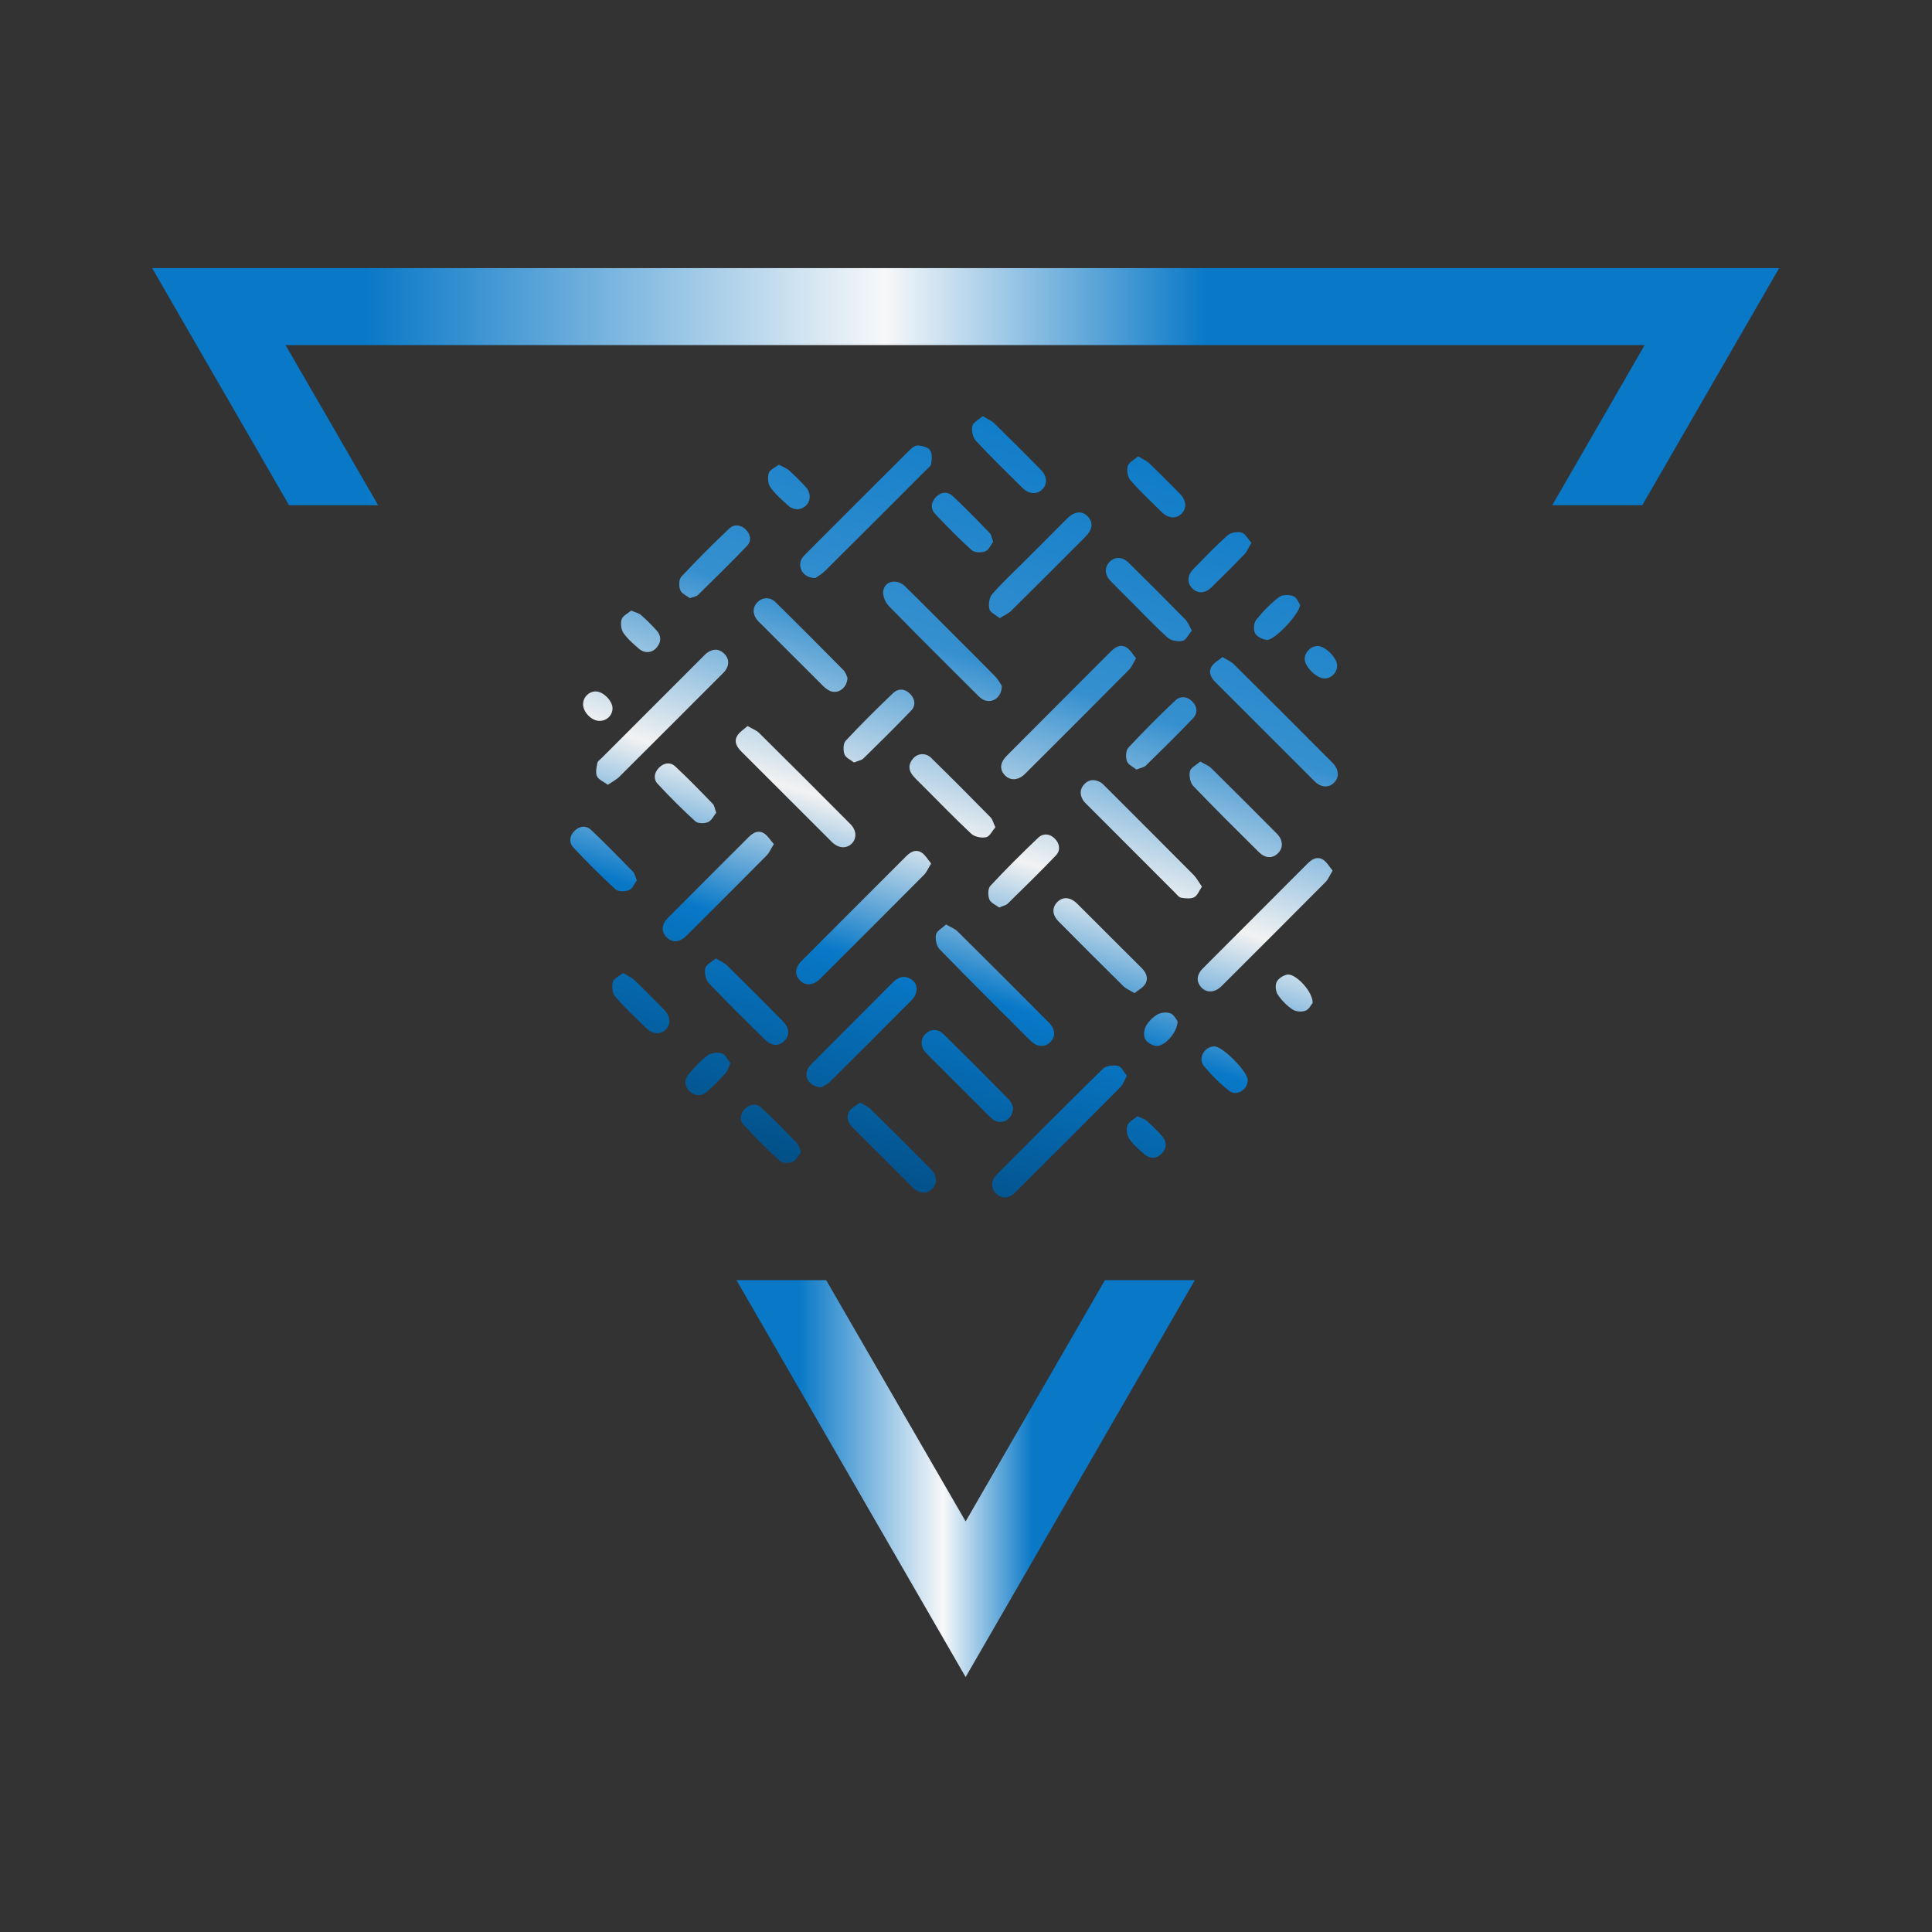 <?xml version="1.0" encoding="UTF-8" standalone="no"?><!DOCTYPE svg PUBLIC "-//W3C//DTD SVG 1.1//EN" "http://www.w3.org/Graphics/SVG/1.1/DTD/svg11.dtd"><svg width="100%" height="100%" viewBox="0 0 917 917" version="1.1" xmlns="http://www.w3.org/2000/svg" xmlns:xlink="http://www.w3.org/1999/xlink" xml:space="preserve" xmlns:serif="http://www.serif.com/" style="fill-rule:evenodd;clip-rule:evenodd;stroke-linejoin:round;stroke-miterlimit:2;"><rect x="0" y="0" width="917" height="917" fill="#333333" stroke="none"/><rect id="_012-nylon" serif:id="012-nylon" x="0" y="0" width="916.667" height="916.667" style="fill:none;"/><g><path d="M72.208,127.249l64.987,112.549l42.277,-0l-43.924,-76.013l645.077,0l-43.874,76.013l42.733,-0l64.974,-112.549l-772.25,0Z" style="fill:url(#_Linear1);fill-rule:nonzero;"/><path d="M524.429,607.629l-66.102,114.5l-66.191,-114.5l-42.568,0l108.759,188.37l108.772,-188.37l-42.67,0Z" style="fill:url(#_Linear2);fill-rule:nonzero;"/><path d="M523.529,507.26c-16.956,16.563 -33.659,33.367 -50.387,50.172c-2.877,2.914 -2.953,6.311 -0.558,8.883c2.535,2.7 6.159,2.75 9.201,-0.278c16.702,-16.615 33.367,-33.267 49.969,-49.995c1.255,-1.28 1.85,-3.206 3.13,-5.475c-1.521,-1.787 -2.674,-4.347 -4.283,-4.689c-0.583,-0.126 -1.242,-0.177 -1.927,-0.177c-1.926,-0 -4.055,0.481 -5.145,1.559Z" style="fill:url(#_Linear3);fill-rule:nonzero;"/><path d="M336.008,309.575c-0.912,0.595 -1.673,1.432 -2.459,2.217c-15.98,15.968 -31.948,31.949 -47.916,47.929c-0.786,0.786 -1.939,1.559 -2.116,2.484c-0.393,2.066 -0.963,4.537 -0.165,6.235c0.798,1.673 3.181,2.586 5.145,4.056c2.167,-1.496 4.043,-2.421 5.45,-3.815c16.221,-16.132 32.379,-32.316 48.537,-48.486c0.684,-0.685 1.419,-1.356 1.951,-2.155c1.775,-2.648 1.635,-5.31 -0.519,-7.604c-1.305,-1.368 -2.75,-2.053 -4.296,-2.053c-1.166,0 -2.383,0.406 -3.612,1.192Z" style="fill:url(#_Linear4);fill-rule:nonzero;"/><path d="M527.04,309.423c-16.348,16.373 -32.722,32.721 -49.057,49.133c-3.384,3.383 -3.663,6.691 -0.976,9.466c2.522,2.624 6.374,2.421 9.53,-0.735c16.487,-16.424 32.95,-32.886 49.348,-49.412c1.28,-1.279 1.977,-3.155 3.346,-5.424c-1.584,-1.875 -2.712,-4.004 -4.486,-5.107c-0.875,-0.557 -1.724,-0.785 -2.522,-0.785c-1.926,-0 -3.637,1.305 -5.183,2.864Z" style="fill:url(#_Linear5);fill-rule:nonzero;"/><path d="M430.066,406.434c-16.563,16.576 -33.127,33.114 -49.652,49.716c-3.143,3.143 -3.308,6.501 -0.761,9.188c2.535,2.648 6.362,2.471 9.531,-0.685c16.487,-16.424 32.974,-32.886 49.373,-49.411c1.293,-1.306 2.015,-3.169 3.397,-5.386c-1.572,-1.876 -2.712,-3.992 -4.487,-5.158c-0.874,-0.571 -1.736,-0.824 -2.547,-0.824c-1.774,-0 -3.409,1.115 -4.854,2.56Z" style="fill:url(#_Linear6);fill-rule:nonzero;"/><path d="M620.654,409.843c-16.563,16.576 -33.127,33.114 -49.652,49.703c-3.156,3.156 -3.308,6.476 -0.735,9.188c2.547,2.649 6.362,2.458 9.53,-0.684c16.487,-16.437 32.95,-32.899 49.361,-49.412c1.28,-1.305 1.99,-3.168 3.358,-5.424c-1.571,-1.863 -2.699,-3.992 -4.461,-5.133c-0.861,-0.57 -1.723,-0.798 -2.534,-0.798c-1.787,-0 -3.422,1.128 -4.867,2.56Z" style="fill:url(#_Linear7);fill-rule:nonzero;"/><path d="M431.904,213.476c-16.703,16.614 -33.343,33.292 -49.995,49.969c-0.481,0.482 -0.95,1.014 -1.292,1.597c-2.37,4.131 0.557,9.353 6.374,9.315c1.077,-0.761 3.13,-1.889 4.714,-3.473c15.943,-15.816 31.797,-31.707 47.663,-47.599c0.976,-0.976 2.446,-1.977 2.611,-3.118c0.304,-2.141 0.532,-4.879 -0.532,-6.476c-0.963,-1.432 -3.675,-2.078 -5.69,-2.268c-0.051,-0 -0.115,-0.013 -0.165,-0.013c-1.204,0 -2.712,1.103 -3.688,2.066Z" style="fill:url(#_Linear8);fill-rule:nonzero;"/><path d="M575.095,316.317c-1.66,2.686 -0.405,5.284 1.762,7.439c15.702,15.676 31.353,31.391 47.08,47.054c3.016,3.029 6.653,3.207 9.213,0.748c2.649,-2.573 2.433,-6.362 -0.722,-9.543c-15.575,-15.613 -31.15,-31.213 -46.801,-46.737c-1.293,-1.293 -3.143,-2.041 -5.348,-3.435c-1.901,1.572 -4.094,2.699 -5.184,4.474Z" style="fill:url(#_Linear9);fill-rule:nonzero;"/><path d="M419.206,280.478c-0.355,2.23 0.988,5.436 2.648,7.147c13.75,14.118 27.729,27.969 41.682,41.884c0.963,0.976 1.989,1.977 3.193,2.598c4.005,2.079 8.884,-1.052 8.744,-6.564c-0.633,-0.964 -1.533,-2.839 -2.914,-4.259c-6.387,-6.564 -12.914,-13.002 -19.377,-19.465c-7.857,-7.845 -15.651,-15.753 -23.585,-23.508c-1.546,-1.521 -3.434,-2.244 -5.17,-2.244c-2.547,0 -4.778,1.547 -5.221,4.411Z" style="fill:url(#_Linear10);fill-rule:nonzero;"/><path d="M444.26,443.591c-0.443,2.167 0.228,5.437 1.711,6.97c14.206,14.599 28.666,28.97 43.113,43.367c3.029,3.016 6.666,3.282 9.239,0.874c2.813,-2.636 2.724,-6.21 -0.545,-9.505c-14.371,-14.434 -28.793,-28.868 -43.266,-43.202c-1.292,-1.28 -3.168,-1.951 -5.474,-3.32c-1.851,1.749 -4.423,3.067 -4.778,4.816Z" style="fill:url(#_Linear11);fill-rule:nonzero;"/><path d="M349.872,349.317c-1.571,2.763 -0.139,5.259 2.002,7.388c14.321,14.295 28.616,28.628 42.936,42.911c3.143,3.117 7.021,3.333 9.53,0.71c2.421,-2.522 2.205,-6.248 -0.76,-9.239c-14.384,-14.435 -28.768,-28.856 -43.253,-43.189c-1.28,-1.268 -3.168,-1.927 -5.5,-3.308c-1.837,1.685 -3.928,2.915 -4.955,4.727Z" style="fill:url(#_Linear12);fill-rule:nonzero;"/><path d="M514.633,372.23c-2.142,2.293 -2.205,4.993 -0.532,7.641c0.506,0.799 1.254,1.47 1.926,2.142c13.915,13.94 27.83,27.868 41.757,41.783c0.875,0.862 1.787,2.154 2.839,2.306c2.04,0.33 4.473,0.609 6.184,-0.241c1.546,-0.785 2.332,-3.079 3.688,-5.043c-1.546,-2.167 -2.56,-4.132 -4.043,-5.627c-13.864,-13.978 -27.804,-27.868 -41.732,-41.795c-0.773,-0.774 -1.558,-1.623 -2.509,-2.155c-1.153,-0.621 -2.306,-0.963 -3.409,-0.963c-1.508,0 -2.927,0.608 -4.169,1.952Z" style="fill:url(#_Linear13);fill-rule:nonzero;"/><path d="M423.755,466.326c-12.711,12.8 -25.485,25.523 -38.221,38.298c-0.786,0.773 -1.559,1.622 -2.053,2.572c-2.142,4.03 0.823,8.846 6.476,8.846c0.798,-0.507 2.623,-1.242 3.916,-2.535c12.913,-12.787 25.764,-25.65 38.563,-38.551c1.027,-1.026 2.028,-2.395 2.383,-3.776c0.697,-2.788 -0.152,-5.285 -2.864,-6.691c-1.052,-0.545 -2.041,-0.799 -2.978,-0.799c-1.901,0 -3.612,1.014 -5.222,2.636Z" style="fill:url(#_Linear14);fill-rule:nonzero;"/><path d="M355.258,397.398c-12.723,12.724 -25.472,25.422 -38.145,38.184c-3.169,3.168 -3.371,6.475 -0.824,9.187c2.636,2.814 6.184,2.7 9.467,-0.557c12.761,-12.686 25.472,-25.422 38.132,-38.196c1.293,-1.306 2.028,-3.156 3.409,-5.374c-1.66,-1.875 -2.851,-3.954 -4.651,-5.094c-0.849,-0.532 -1.685,-0.761 -2.483,-0.761c-1.8,0 -3.46,1.154 -4.905,2.611Z" style="fill:url(#_Linear15);fill-rule:nonzero;"/><path d="M506.56,246.058c-6.666,6.628 -13.294,13.307 -19.947,19.973c-5.272,5.284 -10.785,10.366 -15.702,15.98c-1.406,1.597 -1.812,4.879 -1.305,7.072c0.367,1.634 2.978,2.737 4.892,4.334c2.205,-1.407 4.156,-2.218 5.538,-3.587c11.824,-11.671 23.546,-23.419 35.268,-35.192c3.333,-3.346 3.638,-6.717 1.027,-9.467c-1.229,-1.293 -2.636,-1.952 -4.131,-1.952c-1.787,0.013 -3.714,0.951 -5.64,2.839Z" style="fill:url(#_Linear16);fill-rule:nonzero;"/><path d="M359.529,285.826c-2.408,2.433 -2.433,5.677 -0.025,8.592c0.443,0.519 0.95,0.988 1.444,1.483c9.784,9.783 19.555,19.579 29.376,29.337c1.039,1.052 2.256,2.104 3.587,2.687c3.801,1.66 8.148,-1.255 8.338,-6.235c-0.393,-0.773 -0.823,-2.522 -1.901,-3.612c-10.683,-10.835 -21.43,-21.62 -32.278,-32.278c-1.292,-1.267 -2.788,-1.863 -4.245,-1.863c-1.546,0 -3.067,0.659 -4.296,1.889Z" style="fill:url(#_Linear17);fill-rule:nonzero;"/><path d="M564.792,366.058c-0.494,2.142 0.114,5.475 1.584,7.008c10.151,10.62 20.619,20.948 31.062,31.302c3.13,3.118 6.526,3.219 9.175,0.583c2.534,-2.522 2.433,-6.248 -0.545,-9.251c-10.354,-10.43 -20.746,-20.822 -31.213,-31.15c-1.217,-1.179 -2.966,-1.812 -5.146,-3.105c-1.85,1.635 -4.511,2.864 -4.917,4.613Z" style="fill:url(#_Linear18);fill-rule:nonzero;"/><path d="M501.757,428.231c-2.534,2.636 -2.357,6.058 0.722,9.163c10.164,10.265 20.353,20.467 30.618,30.592c1.293,1.293 3.13,2.015 5.399,3.409c1.888,-1.559 4.119,-2.648 5.145,-4.448c1.496,-2.636 0.431,-5.285 -1.774,-7.477c-10.227,-10.164 -20.391,-20.403 -30.618,-30.567c-1.749,-1.736 -3.599,-2.585 -5.335,-2.585c-1.521,-0 -2.94,0.646 -4.157,1.913Z" style="fill:url(#_Linear19);fill-rule:nonzero;"/><path d="M439.242,490.759c-2.37,2.294 -2.408,5.805 -0.089,8.618c0.253,0.317 0.57,0.608 0.849,0.9c9.91,9.91 19.808,19.833 29.731,29.731c0.671,0.671 1.444,1.343 2.268,1.786c4.081,2.193 8.808,-0.671 8.846,-6.298c-0.33,-0.646 -0.773,-2.37 -1.85,-3.472c-10.316,-10.468 -20.695,-20.885 -31.189,-31.201c-1.343,-1.318 -2.838,-1.952 -4.321,-1.952c-1.495,0 -2.978,0.659 -4.245,1.888Z" style="fill:url(#_Linear20);fill-rule:nonzero;"/><path d="M403.022,527.625c-1.52,2.598 -0.57,5.323 1.635,7.515c9.518,9.454 18.959,18.984 28.489,28.425c3.193,3.169 6.932,3.283 9.492,0.545c2.37,-2.534 2.116,-6.197 -0.875,-9.226c-9.454,-9.517 -18.933,-19.022 -28.501,-28.438c-1.217,-1.204 -2.953,-1.875 -5.056,-3.155c-1.851,1.483 -4.132,2.56 -5.184,4.334Z" style="fill:url(#_Linear21);fill-rule:nonzero;"/><path d="M526.495,266.854c-2.332,2.522 -2.155,5.982 0.595,8.897c2.966,3.092 6.058,6.083 9.087,9.124c5.969,5.969 11.773,12.128 18.033,17.78c1.61,1.445 4.879,2.053 7.034,1.546c1.723,-0.392 2.902,-3.079 4.461,-4.904c-1.28,-2.23 -1.863,-4.017 -3.029,-5.196c-8.935,-9.086 -17.932,-18.097 -27.019,-27.031c-1.521,-1.508 -3.206,-2.243 -4.828,-2.243c-1.584,-0 -3.092,0.684 -4.334,2.027Z" style="fill:url(#_Linear22);fill-rule:nonzero;"/><path d="M334.779,459.483c-0.507,2.154 0.101,5.5 1.571,7.059c8.656,9.162 17.666,17.982 26.626,26.841c3.308,3.269 6.831,3.345 9.479,0.519c2.446,-2.598 2.218,-6.083 -0.861,-9.188c-8.77,-8.871 -17.578,-17.691 -26.474,-26.435c-1.306,-1.28 -3.156,-2.015 -5.348,-3.371c-1.888,1.622 -4.575,2.826 -4.993,4.575Z" style="fill:url(#_Linear23);fill-rule:nonzero;"/><path d="M433.45,359.95c-2.382,2.674 -2.382,5.525 -0.101,8.25c1.33,1.584 2.876,2.99 4.334,4.461c7.743,7.73 15.334,15.613 23.318,23.077c1.584,1.483 4.866,2.116 7.046,1.647c1.711,-0.38 2.94,-3.054 4.398,-4.739c-0.989,-2.091 -1.318,-3.726 -2.294,-4.715c-9.315,-9.479 -18.68,-18.895 -28.172,-28.197c-1.242,-1.216 -2.725,-1.787 -4.195,-1.787c-1.584,0 -3.168,0.697 -4.334,2.003Z" style="fill:url(#_Linear24);fill-rule:nonzero;"/><path d="M461.508,202.184c-0.482,2.142 0.177,5.412 1.647,6.996c7.161,7.718 14.726,15.043 22.216,22.456c3.003,2.953 6.729,3.156 9.239,0.735c2.674,-2.572 2.496,-6.286 -0.697,-9.517c-7.3,-7.401 -14.638,-14.751 -22.077,-22.013c-1.318,-1.267 -3.168,-1.99 -5.386,-3.333c-1.875,1.66 -4.537,2.915 -4.942,4.676Z" style="fill:url(#_Linear25);fill-rule:nonzero;"/><path d="M492.861,397.537c-7.832,7.427 -15.487,15.056 -22.824,22.951c-1.191,1.267 -1.191,4.575 -0.444,6.413c0.672,1.698 3.105,2.648 4.651,3.84c1.838,-0.799 3.219,-1.014 4.03,-1.813c7.718,-7.565 15.448,-15.106 22.9,-22.912c2.231,-2.345 1.876,-5.488 -0.443,-7.896c-1.306,-1.343 -2.852,-2.04 -4.385,-2.04c-1.23,0 -2.446,0.469 -3.485,1.457Z" style="fill:url(#_Linear26);fill-rule:nonzero;"/><path d="M423.92,328.939c-7.692,7.376 -15.271,14.865 -22.532,22.659c-1.204,1.293 -1.255,4.575 -0.558,6.451c0.608,1.66 3.016,2.661 4.524,3.865c2.028,-0.849 3.587,-1.065 4.474,-1.939c7.603,-7.452 15.182,-14.954 22.57,-22.621c2.319,-2.408 2.003,-5.475 -0.304,-7.883c-1.343,-1.394 -2.889,-2.154 -4.448,-2.154c-1.28,-0 -2.573,0.519 -3.726,1.622Z" style="fill:url(#_Linear27);fill-rule:nonzero;"/><path d="M346.184,250.81c-7.832,7.427 -15.486,15.056 -22.836,22.951c-1.179,1.267 -1.179,4.562 -0.431,6.4c0.684,1.673 3.105,2.648 4.524,3.738c1.774,-0.659 3.08,-0.76 3.802,-1.47c7.882,-7.743 15.816,-15.461 23.445,-23.483c2.116,-2.217 1.571,-5.297 -0.634,-7.527c-1.318,-1.318 -2.877,-2.041 -4.423,-2.041c-1.216,0 -2.408,0.457 -3.447,1.432Z" style="fill:url(#_Linear28);fill-rule:nonzero;"/><path d="M557.809,332.5c-7.629,7.249 -15.106,14.688 -22.279,22.418c-1.216,1.28 -1.318,4.55 -0.633,6.426c0.608,1.672 3.016,2.712 4.511,3.928c2.041,-0.836 3.587,-1.052 4.474,-1.913c7.54,-7.389 15.055,-14.764 22.342,-22.381c2.433,-2.534 2.066,-5.741 -0.481,-8.187c-1.28,-1.229 -2.763,-1.862 -4.22,-1.862c-1.318,-0 -2.611,0.506 -3.714,1.571Z" style="fill:url(#_Linear29);fill-rule:nonzero;"/><path d="M272.656,394.407c-2.37,2.37 -2.699,5.538 -0.494,7.87c6.412,6.844 13.053,13.522 19.985,19.846c1.267,1.166 4.562,1.115 6.4,0.367c1.66,-0.684 2.585,-3.117 3.713,-4.613c-0.798,-1.913 -1.001,-3.294 -1.8,-4.106c-6.564,-6.716 -13.116,-13.445 -19.947,-19.896c-1.077,-1.014 -2.294,-1.483 -3.523,-1.483c-1.495,0 -3.029,0.723 -4.334,2.015Z" style="fill:url(#_Linear30);fill-rule:nonzero;"/><path d="M582.623,254.118c-5.677,5.044 -10.924,10.569 -16.221,15.993c-2.966,3.042 -3.042,6.641 -0.469,9.175c2.674,2.598 5.994,2.472 9.175,-0.608c5.234,-5.107 10.43,-10.265 15.499,-15.55c1.255,-1.292 1.952,-3.13 3.333,-5.449c-1.635,-1.863 -2.839,-4.41 -4.613,-4.904c-0.532,-0.152 -1.128,-0.216 -1.774,-0.216c-1.787,0 -3.802,0.558 -4.93,1.559Z" style="fill:url(#_Linear31);fill-rule:nonzero;"/><path d="M312.664,364.512c-2.179,2.268 -2.623,5.284 -0.532,7.515c5.741,6.172 11.685,12.153 17.907,17.805c1.217,1.103 4.334,1.116 6.045,0.368c1.685,-0.723 2.712,-3.029 3.853,-4.461c-0.697,-1.926 -0.824,-3.358 -1.61,-4.169c-5.842,-6.045 -11.697,-12.116 -17.856,-17.831c-1.027,-0.951 -2.18,-1.394 -3.358,-1.394c-1.559,-0 -3.143,0.785 -4.449,2.167Z" style="fill:url(#_Linear32);fill-rule:nonzero;"/><path d="M444.197,235.958c-2.332,2.433 -2.636,5.5 -0.38,7.908c5.588,5.969 11.342,11.823 17.425,17.285c1.318,1.179 4.575,1.255 6.425,0.52c1.66,-0.634 2.623,-3.092 3.738,-4.524c-0.76,-1.964 -0.899,-3.384 -1.685,-4.195c-5.804,-5.982 -11.583,-11.976 -17.666,-17.641c-1.052,-0.988 -2.269,-1.444 -3.472,-1.444c-1.534,-0 -3.08,0.735 -4.385,2.091Z" style="fill:url(#_Linear33);fill-rule:nonzero;"/><path d="M535.252,221.282c-0.571,2.003 -0,5.171 1.343,6.717c4.651,5.31 9.834,10.176 14.891,15.132c3.028,2.978 6.691,3.206 9.226,0.785c2.648,-2.534 2.458,-6.349 -0.672,-9.542c-4.765,-4.854 -9.556,-9.695 -14.46,-14.384c-1.331,-1.267 -3.155,-2.028 -5.386,-3.409c-1.888,1.685 -4.435,2.902 -4.942,4.701Z" style="fill:url(#_Linear34);fill-rule:nonzero;"/><path d="M353.623,526.269c-2.243,2.23 -2.864,5.234 -0.785,7.502c5.525,6.02 11.278,11.812 17.323,17.286c1.23,1.115 4.373,1.153 6.096,0.406c1.711,-0.723 2.725,-3.067 3.954,-4.588c-0.722,-1.825 -0.9,-3.244 -1.698,-4.055c-5.69,-5.842 -11.355,-11.723 -17.362,-17.248c-0.963,-0.874 -2.066,-1.28 -3.206,-1.28c-1.496,0 -3.042,0.71 -4.322,1.977Z" style="fill:url(#_Linear35);fill-rule:nonzero;"/><path d="M290.88,465.908c-0.571,2.18 -0.279,5.487 1.09,7.084c4.486,5.234 9.58,9.948 14.497,14.802c3.194,3.143 6.932,3.46 9.505,0.912c2.573,-2.534 2.319,-6.323 -0.798,-9.504c-4.651,-4.74 -9.315,-9.454 -14.105,-14.029c-1.318,-1.267 -3.131,-2.002 -5.31,-3.333c-1.85,1.445 -4.461,2.471 -4.879,4.068Z" style="fill:url(#_Linear36);fill-rule:nonzero;"/><path d="M607.082,283.392c-4.018,3.105 -7.667,6.831 -10.848,10.798c-1.166,1.457 -1.394,4.752 -0.52,6.412c0.849,1.622 3.574,2.915 5.602,3.13c3.358,0.355 15.41,-12.001 15.739,-16.664c-0.659,-0.926 -1.558,-3.498 -3.181,-4.119c-0.874,-0.342 -2.002,-0.532 -3.117,-0.532c-1.419,-0 -2.813,0.304 -3.675,0.975Z" style="fill:url(#_Linear37);fill-rule:nonzero;"/><path d="M576.401,496.652c-4.626,0.026 -7.972,5.576 -5.044,9.201c3.536,4.372 7.616,8.427 12.039,11.874c3.574,2.788 8.719,-0.418 8.833,-4.993c0.114,-3.903 -11.874,-16.082 -15.816,-16.082l-0.012,0Z" style="fill:url(#_Linear38);fill-rule:nonzero;"/><path d="M335.945,500.872c-3.308,2.408 -6.083,5.602 -8.859,8.681c-2.471,2.738 -2.281,6.261 0.304,8.517c2.674,2.344 5.691,2.293 8.263,0.038c3.118,-2.725 5.994,-5.741 8.782,-8.808c0.951,-1.039 1.28,-2.649 2.231,-4.702c-1.293,-1.609 -2.319,-4.106 -3.967,-4.613c-0.684,-0.215 -1.482,-0.329 -2.306,-0.329c-1.622,-0 -3.333,0.418 -4.448,1.216Z" style="fill:url(#_Linear39);fill-rule:nonzero;"/><path d="M364.877,224.565c-0.659,2.015 -0.368,5.107 0.824,6.792c2.293,3.232 5.424,5.893 8.389,8.593c2.649,2.42 6.324,2.23 8.592,-0.14c2.218,-2.344 2.231,-5.969 -0.215,-8.63c-2.535,-2.737 -5.171,-5.411 -7.946,-7.908c-1.153,-1.039 -2.775,-1.571 -4.841,-2.712c-1.749,1.369 -4.284,2.357 -4.803,4.005Z" style="fill:url(#_Linear40);fill-rule:nonzero;"/><path d="M295.074,293.911c-0.633,1.901 -0.316,4.778 0.786,6.438c1.888,2.801 4.6,5.12 7.198,7.388c2.776,2.471 6.235,2.294 8.517,-0.266c2.344,-2.661 2.433,-5.576 0.076,-8.225c-2.294,-2.572 -4.765,-5.018 -7.351,-7.287c-1.052,-0.937 -2.636,-1.254 -4.701,-2.167c-1.597,1.356 -3.954,2.433 -4.525,4.119Z" style="fill:url(#_Linear41);fill-rule:nonzero;"/><path d="M535.15,534.088c-0.697,1.812 -0.304,4.753 0.799,6.387c1.901,2.801 4.6,5.146 7.223,7.389c2.674,2.306 5.69,2.205 8.187,-0.317c2.496,-2.522 2.573,-5.551 0.279,-8.212c-2.243,-2.611 -4.765,-5.006 -7.325,-7.325c-0.963,-0.862 -2.395,-1.217 -4.41,-2.193c-1.61,1.356 -4.068,2.472 -4.753,4.271Z" style="fill:url(#_Linear42);fill-rule:nonzero;"/><path d="M610.985,462.588c-1.901,0.342 -4.283,1.862 -5.056,3.51c-0.761,1.622 -0.444,4.512 0.582,6.045c1.825,2.712 4.297,5.196 6.996,7.008c1.546,1.027 4.372,1.255 6.134,0.57c1.698,-0.659 2.762,-2.965 3.396,-3.7c0.127,-5.234 -7.604,-13.471 -11.608,-13.471c-0.153,-0 -0.305,0.012 -0.444,0.038Z" style="fill:url(#_Linear43);fill-rule:nonzero;"/><path d="M549.395,481.508c-2.205,1.242 -4.258,3.321 -5.488,5.513c-0.925,1.66 -1.216,4.474 -0.405,6.058c0.811,1.634 3.244,3.092 5.145,3.371c3.802,0.557 10.379,-6.426 10.265,-11.761c-0.621,-0.76 -1.673,-3.054 -3.371,-3.726c-0.659,-0.253 -1.457,-0.38 -2.294,-0.38c-1.368,0 -2.813,0.33 -3.852,0.925Z" style="fill:url(#_Linear44);fill-rule:nonzero;"/><path d="M625.305,306.622c-3.231,0.076 -6.095,3.041 -6.045,6.222c0.076,3.713 5.754,9.252 9.429,9.176c3.333,-0.064 5.982,-2.827 5.956,-6.172c-0.05,-3.688 -5.614,-9.226 -9.251,-9.226l-0.089,-0Z" style="fill:url(#_Linear45);fill-rule:nonzero;"/><path d="M282.731,328.179c-3.219,-0 -5.893,2.648 -5.982,5.956c-0.101,3.675 3.802,7.844 7.515,8.009c3.562,0.19 6.489,-2.547 6.464,-6.032c-0.038,-3.46 -4.335,-7.819 -7.832,-7.933l-0.165,-0Z" style="fill:url(#_Linear46);fill-rule:nonzero;"/></g><defs><linearGradient id="_Linear1" x1="0" y1="0" x2="1" y2="0" gradientUnits="userSpaceOnUse" gradientTransform="matrix(718.274,0,0,718.274,126.184,101.895)"><stop offset="0" style="stop-color:#0878c7;stop-opacity:1"/><stop offset="0.07" style="stop-color:#0878c7;stop-opacity:1"/><stop offset="0.41" style="stop-color:#f7f8f9;stop-opacity:1"/><stop offset="0.62" style="stop-color:#0878c7;stop-opacity:1"/><stop offset="1" style="stop-color:#0878c7;stop-opacity:1"/></linearGradient><linearGradient id="_Linear2" x1="0" y1="0" x2="1" y2="0" gradientUnits="userSpaceOnUse" gradientTransform="matrix(202.325,0,0,202.325,364.773,582.285)"><stop offset="0" style="stop-color:#0878c7;stop-opacity:1"/><stop offset="0.07" style="stop-color:#0878c7;stop-opacity:1"/><stop offset="0.41" style="stop-color:#f7f8f9;stop-opacity:1"/><stop offset="0.62" style="stop-color:#0878c7;stop-opacity:1"/><stop offset="1" style="stop-color:#0878c7;stop-opacity:1"/></linearGradient><linearGradient id="_Linear3" x1="0" y1="0" x2="1" y2="0" gradientUnits="userSpaceOnUse" gradientTransform="matrix(-128.541,401.883,-401.883,-128.541,570.495,205.746)"><stop offset="0" style="stop-color:#0878c7;stop-opacity:1"/><stop offset="0.32" style="stop-color:#3690cf;stop-opacity:1"/><stop offset="0.52" style="stop-color:#f2f2f2;stop-opacity:1"/><stop offset="0.68" style="stop-color:#0878c7;stop-opacity:1"/><stop offset="1" style="stop-color:#004373;stop-opacity:1"/></linearGradient><linearGradient id="_Linear4" x1="0" y1="0" x2="1" y2="0" gradientUnits="userSpaceOnUse" gradientTransform="matrix(-128.541,401.883,-401.883,-128.541,570.495,205.746)"><stop offset="0" style="stop-color:#0878c7;stop-opacity:1"/><stop offset="0.32" style="stop-color:#3690cf;stop-opacity:1"/><stop offset="0.52" style="stop-color:#f2f2f2;stop-opacity:1"/><stop offset="0.68" style="stop-color:#0878c7;stop-opacity:1"/><stop offset="1" style="stop-color:#004373;stop-opacity:1"/></linearGradient><linearGradient id="_Linear5" x1="0" y1="0" x2="1" y2="0" gradientUnits="userSpaceOnUse" gradientTransform="matrix(-128.541,401.883,-401.883,-128.541,570.495,205.746)"><stop offset="0" style="stop-color:#0878c7;stop-opacity:1"/><stop offset="0.32" style="stop-color:#3690cf;stop-opacity:1"/><stop offset="0.52" style="stop-color:#f2f2f2;stop-opacity:1"/><stop offset="0.68" style="stop-color:#0878c7;stop-opacity:1"/><stop offset="1" style="stop-color:#004373;stop-opacity:1"/></linearGradient><linearGradient id="_Linear6" x1="0" y1="0" x2="1" y2="0" gradientUnits="userSpaceOnUse" gradientTransform="matrix(-128.541,401.883,-401.883,-128.541,570.495,205.746)"><stop offset="0" style="stop-color:#0878c7;stop-opacity:1"/><stop offset="0.32" style="stop-color:#3690cf;stop-opacity:1"/><stop offset="0.52" style="stop-color:#f2f2f2;stop-opacity:1"/><stop offset="0.68" style="stop-color:#0878c7;stop-opacity:1"/><stop offset="1" style="stop-color:#004373;stop-opacity:1"/></linearGradient><linearGradient id="_Linear7" x1="0" y1="0" x2="1" y2="0" gradientUnits="userSpaceOnUse" gradientTransform="matrix(-128.541,401.883,-401.883,-128.541,570.495,205.746)"><stop offset="0" style="stop-color:#0878c7;stop-opacity:1"/><stop offset="0.32" style="stop-color:#3690cf;stop-opacity:1"/><stop offset="0.52" style="stop-color:#f2f2f2;stop-opacity:1"/><stop offset="0.68" style="stop-color:#0878c7;stop-opacity:1"/><stop offset="1" style="stop-color:#004373;stop-opacity:1"/></linearGradient><linearGradient id="_Linear8" x1="0" y1="0" x2="1" y2="0" gradientUnits="userSpaceOnUse" gradientTransform="matrix(-128.541,401.883,-401.883,-128.541,570.495,205.746)"><stop offset="0" style="stop-color:#0878c7;stop-opacity:1"/><stop offset="0.32" style="stop-color:#3690cf;stop-opacity:1"/><stop offset="0.52" style="stop-color:#f2f2f2;stop-opacity:1"/><stop offset="0.68" style="stop-color:#0878c7;stop-opacity:1"/><stop offset="1" style="stop-color:#004373;stop-opacity:1"/></linearGradient><linearGradient id="_Linear9" x1="0" y1="0" x2="1" y2="0" gradientUnits="userSpaceOnUse" gradientTransform="matrix(-128.541,401.883,-401.883,-128.541,570.495,205.746)"><stop offset="0" style="stop-color:#0878c7;stop-opacity:1"/><stop offset="0.32" style="stop-color:#3690cf;stop-opacity:1"/><stop offset="0.52" style="stop-color:#f2f2f2;stop-opacity:1"/><stop offset="0.68" style="stop-color:#0878c7;stop-opacity:1"/><stop offset="1" style="stop-color:#004373;stop-opacity:1"/></linearGradient><linearGradient id="_Linear10" x1="0" y1="0" x2="1" y2="0" gradientUnits="userSpaceOnUse" gradientTransform="matrix(-128.541,401.883,-401.883,-128.541,570.495,205.746)"><stop offset="0" style="stop-color:#0878c7;stop-opacity:1"/><stop offset="0.32" style="stop-color:#3690cf;stop-opacity:1"/><stop offset="0.52" style="stop-color:#f2f2f2;stop-opacity:1"/><stop offset="0.68" style="stop-color:#0878c7;stop-opacity:1"/><stop offset="1" style="stop-color:#004373;stop-opacity:1"/></linearGradient><linearGradient id="_Linear11" x1="0" y1="0" x2="1" y2="0" gradientUnits="userSpaceOnUse" gradientTransform="matrix(-128.541,401.883,-401.883,-128.541,570.495,205.746)"><stop offset="0" style="stop-color:#0878c7;stop-opacity:1"/><stop offset="0.32" style="stop-color:#3690cf;stop-opacity:1"/><stop offset="0.52" style="stop-color:#f2f2f2;stop-opacity:1"/><stop offset="0.68" style="stop-color:#0878c7;stop-opacity:1"/><stop offset="1" style="stop-color:#004373;stop-opacity:1"/></linearGradient><linearGradient id="_Linear12" x1="0" y1="0" x2="1" y2="0" gradientUnits="userSpaceOnUse" gradientTransform="matrix(-128.541,401.883,-401.883,-128.541,570.495,205.746)"><stop offset="0" style="stop-color:#0878c7;stop-opacity:1"/><stop offset="0.32" style="stop-color:#3690cf;stop-opacity:1"/><stop offset="0.52" style="stop-color:#f2f2f2;stop-opacity:1"/><stop offset="0.68" style="stop-color:#0878c7;stop-opacity:1"/><stop offset="1" style="stop-color:#004373;stop-opacity:1"/></linearGradient><linearGradient id="_Linear13" x1="0" y1="0" x2="1" y2="0" gradientUnits="userSpaceOnUse" gradientTransform="matrix(-128.541,401.883,-401.883,-128.541,570.495,205.746)"><stop offset="0" style="stop-color:#0878c7;stop-opacity:1"/><stop offset="0.32" style="stop-color:#3690cf;stop-opacity:1"/><stop offset="0.52" style="stop-color:#f2f2f2;stop-opacity:1"/><stop offset="0.68" style="stop-color:#0878c7;stop-opacity:1"/><stop offset="1" style="stop-color:#004373;stop-opacity:1"/></linearGradient><linearGradient id="_Linear14" x1="0" y1="0" x2="1" y2="0" gradientUnits="userSpaceOnUse" gradientTransform="matrix(-128.541,401.883,-401.883,-128.541,570.495,205.746)"><stop offset="0" style="stop-color:#0878c7;stop-opacity:1"/><stop offset="0.32" style="stop-color:#3690cf;stop-opacity:1"/><stop offset="0.52" style="stop-color:#f2f2f2;stop-opacity:1"/><stop offset="0.68" style="stop-color:#0878c7;stop-opacity:1"/><stop offset="1" style="stop-color:#004373;stop-opacity:1"/></linearGradient><linearGradient id="_Linear15" x1="0" y1="0" x2="1" y2="0" gradientUnits="userSpaceOnUse" gradientTransform="matrix(-128.541,401.883,-401.883,-128.541,570.495,205.746)"><stop offset="0" style="stop-color:#0878c7;stop-opacity:1"/><stop offset="0.32" style="stop-color:#3690cf;stop-opacity:1"/><stop offset="0.52" style="stop-color:#f2f2f2;stop-opacity:1"/><stop offset="0.68" style="stop-color:#0878c7;stop-opacity:1"/><stop offset="1" style="stop-color:#004373;stop-opacity:1"/></linearGradient><linearGradient id="_Linear16" x1="0" y1="0" x2="1" y2="0" gradientUnits="userSpaceOnUse" gradientTransform="matrix(-128.541,401.883,-401.883,-128.541,570.495,205.746)"><stop offset="0" style="stop-color:#0878c7;stop-opacity:1"/><stop offset="0.32" style="stop-color:#3690cf;stop-opacity:1"/><stop offset="0.52" style="stop-color:#f2f2f2;stop-opacity:1"/><stop offset="0.68" style="stop-color:#0878c7;stop-opacity:1"/><stop offset="1" style="stop-color:#004373;stop-opacity:1"/></linearGradient><linearGradient id="_Linear17" x1="0" y1="0" x2="1" y2="0" gradientUnits="userSpaceOnUse" gradientTransform="matrix(-128.541,401.883,-401.883,-128.541,570.495,205.746)"><stop offset="0" style="stop-color:#0878c7;stop-opacity:1"/><stop offset="0.32" style="stop-color:#3690cf;stop-opacity:1"/><stop offset="0.52" style="stop-color:#f2f2f2;stop-opacity:1"/><stop offset="0.68" style="stop-color:#0878c7;stop-opacity:1"/><stop offset="1" style="stop-color:#004373;stop-opacity:1"/></linearGradient><linearGradient id="_Linear18" x1="0" y1="0" x2="1" y2="0" gradientUnits="userSpaceOnUse" gradientTransform="matrix(-128.541,401.883,-401.883,-128.541,570.495,205.746)"><stop offset="0" style="stop-color:#0878c7;stop-opacity:1"/><stop offset="0.32" style="stop-color:#3690cf;stop-opacity:1"/><stop offset="0.52" style="stop-color:#f2f2f2;stop-opacity:1"/><stop offset="0.68" style="stop-color:#0878c7;stop-opacity:1"/><stop offset="1" style="stop-color:#004373;stop-opacity:1"/></linearGradient><linearGradient id="_Linear19" x1="0" y1="0" x2="1" y2="0" gradientUnits="userSpaceOnUse" gradientTransform="matrix(-128.541,401.883,-401.883,-128.541,570.495,205.746)"><stop offset="0" style="stop-color:#0878c7;stop-opacity:1"/><stop offset="0.32" style="stop-color:#3690cf;stop-opacity:1"/><stop offset="0.52" style="stop-color:#f2f2f2;stop-opacity:1"/><stop offset="0.68" style="stop-color:#0878c7;stop-opacity:1"/><stop offset="1" style="stop-color:#004373;stop-opacity:1"/></linearGradient><linearGradient id="_Linear20" x1="0" y1="0" x2="1" y2="0" gradientUnits="userSpaceOnUse" gradientTransform="matrix(-128.541,401.883,-401.883,-128.541,570.495,205.746)"><stop offset="0" style="stop-color:#0878c7;stop-opacity:1"/><stop offset="0.32" style="stop-color:#3690cf;stop-opacity:1"/><stop offset="0.52" style="stop-color:#f2f2f2;stop-opacity:1"/><stop offset="0.68" style="stop-color:#0878c7;stop-opacity:1"/><stop offset="1" style="stop-color:#004373;stop-opacity:1"/></linearGradient><linearGradient id="_Linear21" x1="0" y1="0" x2="1" y2="0" gradientUnits="userSpaceOnUse" gradientTransform="matrix(-128.541,401.883,-401.883,-128.541,570.495,205.746)"><stop offset="0" style="stop-color:#0878c7;stop-opacity:1"/><stop offset="0.32" style="stop-color:#3690cf;stop-opacity:1"/><stop offset="0.52" style="stop-color:#f2f2f2;stop-opacity:1"/><stop offset="0.68" style="stop-color:#0878c7;stop-opacity:1"/><stop offset="1" style="stop-color:#004373;stop-opacity:1"/></linearGradient><linearGradient id="_Linear22" x1="0" y1="0" x2="1" y2="0" gradientUnits="userSpaceOnUse" gradientTransform="matrix(-128.541,401.883,-401.883,-128.541,570.495,205.746)"><stop offset="0" style="stop-color:#0878c7;stop-opacity:1"/><stop offset="0.32" style="stop-color:#3690cf;stop-opacity:1"/><stop offset="0.52" style="stop-color:#f2f2f2;stop-opacity:1"/><stop offset="0.68" style="stop-color:#0878c7;stop-opacity:1"/><stop offset="1" style="stop-color:#004373;stop-opacity:1"/></linearGradient><linearGradient id="_Linear23" x1="0" y1="0" x2="1" y2="0" gradientUnits="userSpaceOnUse" gradientTransform="matrix(-128.541,401.883,-401.883,-128.541,570.495,205.746)"><stop offset="0" style="stop-color:#0878c7;stop-opacity:1"/><stop offset="0.32" style="stop-color:#3690cf;stop-opacity:1"/><stop offset="0.52" style="stop-color:#f2f2f2;stop-opacity:1"/><stop offset="0.68" style="stop-color:#0878c7;stop-opacity:1"/><stop offset="1" style="stop-color:#004373;stop-opacity:1"/></linearGradient><linearGradient id="_Linear24" x1="0" y1="0" x2="1" y2="0" gradientUnits="userSpaceOnUse" gradientTransform="matrix(-128.541,401.883,-401.883,-128.541,570.495,205.746)"><stop offset="0" style="stop-color:#0878c7;stop-opacity:1"/><stop offset="0.32" style="stop-color:#3690cf;stop-opacity:1"/><stop offset="0.52" style="stop-color:#f2f2f2;stop-opacity:1"/><stop offset="0.68" style="stop-color:#0878c7;stop-opacity:1"/><stop offset="1" style="stop-color:#004373;stop-opacity:1"/></linearGradient><linearGradient id="_Linear25" x1="0" y1="0" x2="1" y2="0" gradientUnits="userSpaceOnUse" gradientTransform="matrix(-128.541,401.883,-401.883,-128.541,570.495,205.746)"><stop offset="0" style="stop-color:#0878c7;stop-opacity:1"/><stop offset="0.32" style="stop-color:#3690cf;stop-opacity:1"/><stop offset="0.52" style="stop-color:#f2f2f2;stop-opacity:1"/><stop offset="0.68" style="stop-color:#0878c7;stop-opacity:1"/><stop offset="1" style="stop-color:#004373;stop-opacity:1"/></linearGradient><linearGradient id="_Linear26" x1="0" y1="0" x2="1" y2="0" gradientUnits="userSpaceOnUse" gradientTransform="matrix(-128.541,401.883,-401.883,-128.541,570.495,205.746)"><stop offset="0" style="stop-color:#0878c7;stop-opacity:1"/><stop offset="0.32" style="stop-color:#3690cf;stop-opacity:1"/><stop offset="0.52" style="stop-color:#f2f2f2;stop-opacity:1"/><stop offset="0.68" style="stop-color:#0878c7;stop-opacity:1"/><stop offset="1" style="stop-color:#004373;stop-opacity:1"/></linearGradient><linearGradient id="_Linear27" x1="0" y1="0" x2="1" y2="0" gradientUnits="userSpaceOnUse" gradientTransform="matrix(-128.541,401.883,-401.883,-128.541,570.495,205.746)"><stop offset="0" style="stop-color:#0878c7;stop-opacity:1"/><stop offset="0.32" style="stop-color:#3690cf;stop-opacity:1"/><stop offset="0.52" style="stop-color:#f2f2f2;stop-opacity:1"/><stop offset="0.68" style="stop-color:#0878c7;stop-opacity:1"/><stop offset="1" style="stop-color:#004373;stop-opacity:1"/></linearGradient><linearGradient id="_Linear28" x1="0" y1="0" x2="1" y2="0" gradientUnits="userSpaceOnUse" gradientTransform="matrix(-128.541,401.883,-401.883,-128.541,570.495,205.746)"><stop offset="0" style="stop-color:#0878c7;stop-opacity:1"/><stop offset="0.32" style="stop-color:#3690cf;stop-opacity:1"/><stop offset="0.52" style="stop-color:#f2f2f2;stop-opacity:1"/><stop offset="0.68" style="stop-color:#0878c7;stop-opacity:1"/><stop offset="1" style="stop-color:#004373;stop-opacity:1"/></linearGradient><linearGradient id="_Linear29" x1="0" y1="0" x2="1" y2="0" gradientUnits="userSpaceOnUse" gradientTransform="matrix(-128.541,401.883,-401.883,-128.541,570.495,205.746)"><stop offset="0" style="stop-color:#0878c7;stop-opacity:1"/><stop offset="0.32" style="stop-color:#3690cf;stop-opacity:1"/><stop offset="0.52" style="stop-color:#f2f2f2;stop-opacity:1"/><stop offset="0.68" style="stop-color:#0878c7;stop-opacity:1"/><stop offset="1" style="stop-color:#004373;stop-opacity:1"/></linearGradient><linearGradient id="_Linear30" x1="0" y1="0" x2="1" y2="0" gradientUnits="userSpaceOnUse" gradientTransform="matrix(-128.541,401.883,-401.883,-128.541,570.495,205.746)"><stop offset="0" style="stop-color:#0878c7;stop-opacity:1"/><stop offset="0.32" style="stop-color:#3690cf;stop-opacity:1"/><stop offset="0.52" style="stop-color:#f2f2f2;stop-opacity:1"/><stop offset="0.68" style="stop-color:#0878c7;stop-opacity:1"/><stop offset="1" style="stop-color:#004373;stop-opacity:1"/></linearGradient><linearGradient id="_Linear31" x1="0" y1="0" x2="1" y2="0" gradientUnits="userSpaceOnUse" gradientTransform="matrix(-128.541,401.883,-401.883,-128.541,570.495,205.746)"><stop offset="0" style="stop-color:#0878c7;stop-opacity:1"/><stop offset="0.32" style="stop-color:#3690cf;stop-opacity:1"/><stop offset="0.52" style="stop-color:#f2f2f2;stop-opacity:1"/><stop offset="0.68" style="stop-color:#0878c7;stop-opacity:1"/><stop offset="1" style="stop-color:#004373;stop-opacity:1"/></linearGradient><linearGradient id="_Linear32" x1="0" y1="0" x2="1" y2="0" gradientUnits="userSpaceOnUse" gradientTransform="matrix(-128.541,401.883,-401.883,-128.541,570.495,205.746)"><stop offset="0" style="stop-color:#0878c7;stop-opacity:1"/><stop offset="0.32" style="stop-color:#3690cf;stop-opacity:1"/><stop offset="0.52" style="stop-color:#f2f2f2;stop-opacity:1"/><stop offset="0.68" style="stop-color:#0878c7;stop-opacity:1"/><stop offset="1" style="stop-color:#004373;stop-opacity:1"/></linearGradient><linearGradient id="_Linear33" x1="0" y1="0" x2="1" y2="0" gradientUnits="userSpaceOnUse" gradientTransform="matrix(-128.541,401.883,-401.883,-128.541,570.495,205.746)"><stop offset="0" style="stop-color:#0878c7;stop-opacity:1"/><stop offset="0.32" style="stop-color:#3690cf;stop-opacity:1"/><stop offset="0.52" style="stop-color:#f2f2f2;stop-opacity:1"/><stop offset="0.68" style="stop-color:#0878c7;stop-opacity:1"/><stop offset="1" style="stop-color:#004373;stop-opacity:1"/></linearGradient><linearGradient id="_Linear34" x1="0" y1="0" x2="1" y2="0" gradientUnits="userSpaceOnUse" gradientTransform="matrix(-128.541,401.883,-401.883,-128.541,570.495,205.746)"><stop offset="0" style="stop-color:#0878c7;stop-opacity:1"/><stop offset="0.32" style="stop-color:#3690cf;stop-opacity:1"/><stop offset="0.52" style="stop-color:#f2f2f2;stop-opacity:1"/><stop offset="0.68" style="stop-color:#0878c7;stop-opacity:1"/><stop offset="1" style="stop-color:#004373;stop-opacity:1"/></linearGradient><linearGradient id="_Linear35" x1="0" y1="0" x2="1" y2="0" gradientUnits="userSpaceOnUse" gradientTransform="matrix(-128.541,401.883,-401.883,-128.541,570.495,205.746)"><stop offset="0" style="stop-color:#0878c7;stop-opacity:1"/><stop offset="0.32" style="stop-color:#3690cf;stop-opacity:1"/><stop offset="0.52" style="stop-color:#f2f2f2;stop-opacity:1"/><stop offset="0.68" style="stop-color:#0878c7;stop-opacity:1"/><stop offset="1" style="stop-color:#004373;stop-opacity:1"/></linearGradient><linearGradient id="_Linear36" x1="0" y1="0" x2="1" y2="0" gradientUnits="userSpaceOnUse" gradientTransform="matrix(-128.541,401.883,-401.883,-128.541,570.495,205.746)"><stop offset="0" style="stop-color:#0878c7;stop-opacity:1"/><stop offset="0.32" style="stop-color:#3690cf;stop-opacity:1"/><stop offset="0.52" style="stop-color:#f2f2f2;stop-opacity:1"/><stop offset="0.68" style="stop-color:#0878c7;stop-opacity:1"/><stop offset="1" style="stop-color:#004373;stop-opacity:1"/></linearGradient><linearGradient id="_Linear37" x1="0" y1="0" x2="1" y2="0" gradientUnits="userSpaceOnUse" gradientTransform="matrix(-128.541,401.883,-401.883,-128.541,570.495,205.746)"><stop offset="0" style="stop-color:#0878c7;stop-opacity:1"/><stop offset="0.32" style="stop-color:#3690cf;stop-opacity:1"/><stop offset="0.52" style="stop-color:#f2f2f2;stop-opacity:1"/><stop offset="0.68" style="stop-color:#0878c7;stop-opacity:1"/><stop offset="1" style="stop-color:#004373;stop-opacity:1"/></linearGradient><linearGradient id="_Linear38" x1="0" y1="0" x2="1" y2="0" gradientUnits="userSpaceOnUse" gradientTransform="matrix(-128.541,401.883,-401.883,-128.541,570.495,205.746)"><stop offset="0" style="stop-color:#0878c7;stop-opacity:1"/><stop offset="0.32" style="stop-color:#3690cf;stop-opacity:1"/><stop offset="0.52" style="stop-color:#f2f2f2;stop-opacity:1"/><stop offset="0.68" style="stop-color:#0878c7;stop-opacity:1"/><stop offset="1" style="stop-color:#004373;stop-opacity:1"/></linearGradient><linearGradient id="_Linear39" x1="0" y1="0" x2="1" y2="0" gradientUnits="userSpaceOnUse" gradientTransform="matrix(-128.541,401.883,-401.883,-128.541,570.495,205.746)"><stop offset="0" style="stop-color:#0878c7;stop-opacity:1"/><stop offset="0.32" style="stop-color:#3690cf;stop-opacity:1"/><stop offset="0.52" style="stop-color:#f2f2f2;stop-opacity:1"/><stop offset="0.68" style="stop-color:#0878c7;stop-opacity:1"/><stop offset="1" style="stop-color:#004373;stop-opacity:1"/></linearGradient><linearGradient id="_Linear40" x1="0" y1="0" x2="1" y2="0" gradientUnits="userSpaceOnUse" gradientTransform="matrix(-128.541,401.883,-401.883,-128.541,570.495,205.746)"><stop offset="0" style="stop-color:#0878c7;stop-opacity:1"/><stop offset="0.32" style="stop-color:#3690cf;stop-opacity:1"/><stop offset="0.52" style="stop-color:#f2f2f2;stop-opacity:1"/><stop offset="0.68" style="stop-color:#0878c7;stop-opacity:1"/><stop offset="1" style="stop-color:#004373;stop-opacity:1"/></linearGradient><linearGradient id="_Linear41" x1="0" y1="0" x2="1" y2="0" gradientUnits="userSpaceOnUse" gradientTransform="matrix(-128.541,401.883,-401.883,-128.541,570.495,205.746)"><stop offset="0" style="stop-color:#0878c7;stop-opacity:1"/><stop offset="0.32" style="stop-color:#3690cf;stop-opacity:1"/><stop offset="0.52" style="stop-color:#f2f2f2;stop-opacity:1"/><stop offset="0.68" style="stop-color:#0878c7;stop-opacity:1"/><stop offset="1" style="stop-color:#004373;stop-opacity:1"/></linearGradient><linearGradient id="_Linear42" x1="0" y1="0" x2="1" y2="0" gradientUnits="userSpaceOnUse" gradientTransform="matrix(-128.541,401.883,-401.883,-128.541,570.495,205.746)"><stop offset="0" style="stop-color:#0878c7;stop-opacity:1"/><stop offset="0.32" style="stop-color:#3690cf;stop-opacity:1"/><stop offset="0.52" style="stop-color:#f2f2f2;stop-opacity:1"/><stop offset="0.68" style="stop-color:#0878c7;stop-opacity:1"/><stop offset="1" style="stop-color:#004373;stop-opacity:1"/></linearGradient><linearGradient id="_Linear43" x1="0" y1="0" x2="1" y2="0" gradientUnits="userSpaceOnUse" gradientTransform="matrix(-128.541,401.883,-401.883,-128.541,570.495,205.746)"><stop offset="0" style="stop-color:#0878c7;stop-opacity:1"/><stop offset="0.32" style="stop-color:#3690cf;stop-opacity:1"/><stop offset="0.52" style="stop-color:#f2f2f2;stop-opacity:1"/><stop offset="0.68" style="stop-color:#0878c7;stop-opacity:1"/><stop offset="1" style="stop-color:#004373;stop-opacity:1"/></linearGradient><linearGradient id="_Linear44" x1="0" y1="0" x2="1" y2="0" gradientUnits="userSpaceOnUse" gradientTransform="matrix(-128.541,401.883,-401.883,-128.541,570.495,205.746)"><stop offset="0" style="stop-color:#0878c7;stop-opacity:1"/><stop offset="0.32" style="stop-color:#3690cf;stop-opacity:1"/><stop offset="0.52" style="stop-color:#f2f2f2;stop-opacity:1"/><stop offset="0.68" style="stop-color:#0878c7;stop-opacity:1"/><stop offset="1" style="stop-color:#004373;stop-opacity:1"/></linearGradient><linearGradient id="_Linear45" x1="0" y1="0" x2="1" y2="0" gradientUnits="userSpaceOnUse" gradientTransform="matrix(-128.541,401.883,-401.883,-128.541,570.495,205.746)"><stop offset="0" style="stop-color:#0878c7;stop-opacity:1"/><stop offset="0.32" style="stop-color:#3690cf;stop-opacity:1"/><stop offset="0.52" style="stop-color:#f2f2f2;stop-opacity:1"/><stop offset="0.68" style="stop-color:#0878c7;stop-opacity:1"/><stop offset="1" style="stop-color:#004373;stop-opacity:1"/></linearGradient><linearGradient id="_Linear46" x1="0" y1="0" x2="1" y2="0" gradientUnits="userSpaceOnUse" gradientTransform="matrix(-128.541,401.883,-401.883,-128.541,570.495,205.746)"><stop offset="0" style="stop-color:#0878c7;stop-opacity:1"/><stop offset="0.32" style="stop-color:#3690cf;stop-opacity:1"/><stop offset="0.52" style="stop-color:#f2f2f2;stop-opacity:1"/><stop offset="0.68" style="stop-color:#0878c7;stop-opacity:1"/><stop offset="1" style="stop-color:#004373;stop-opacity:1"/></linearGradient></defs></svg>